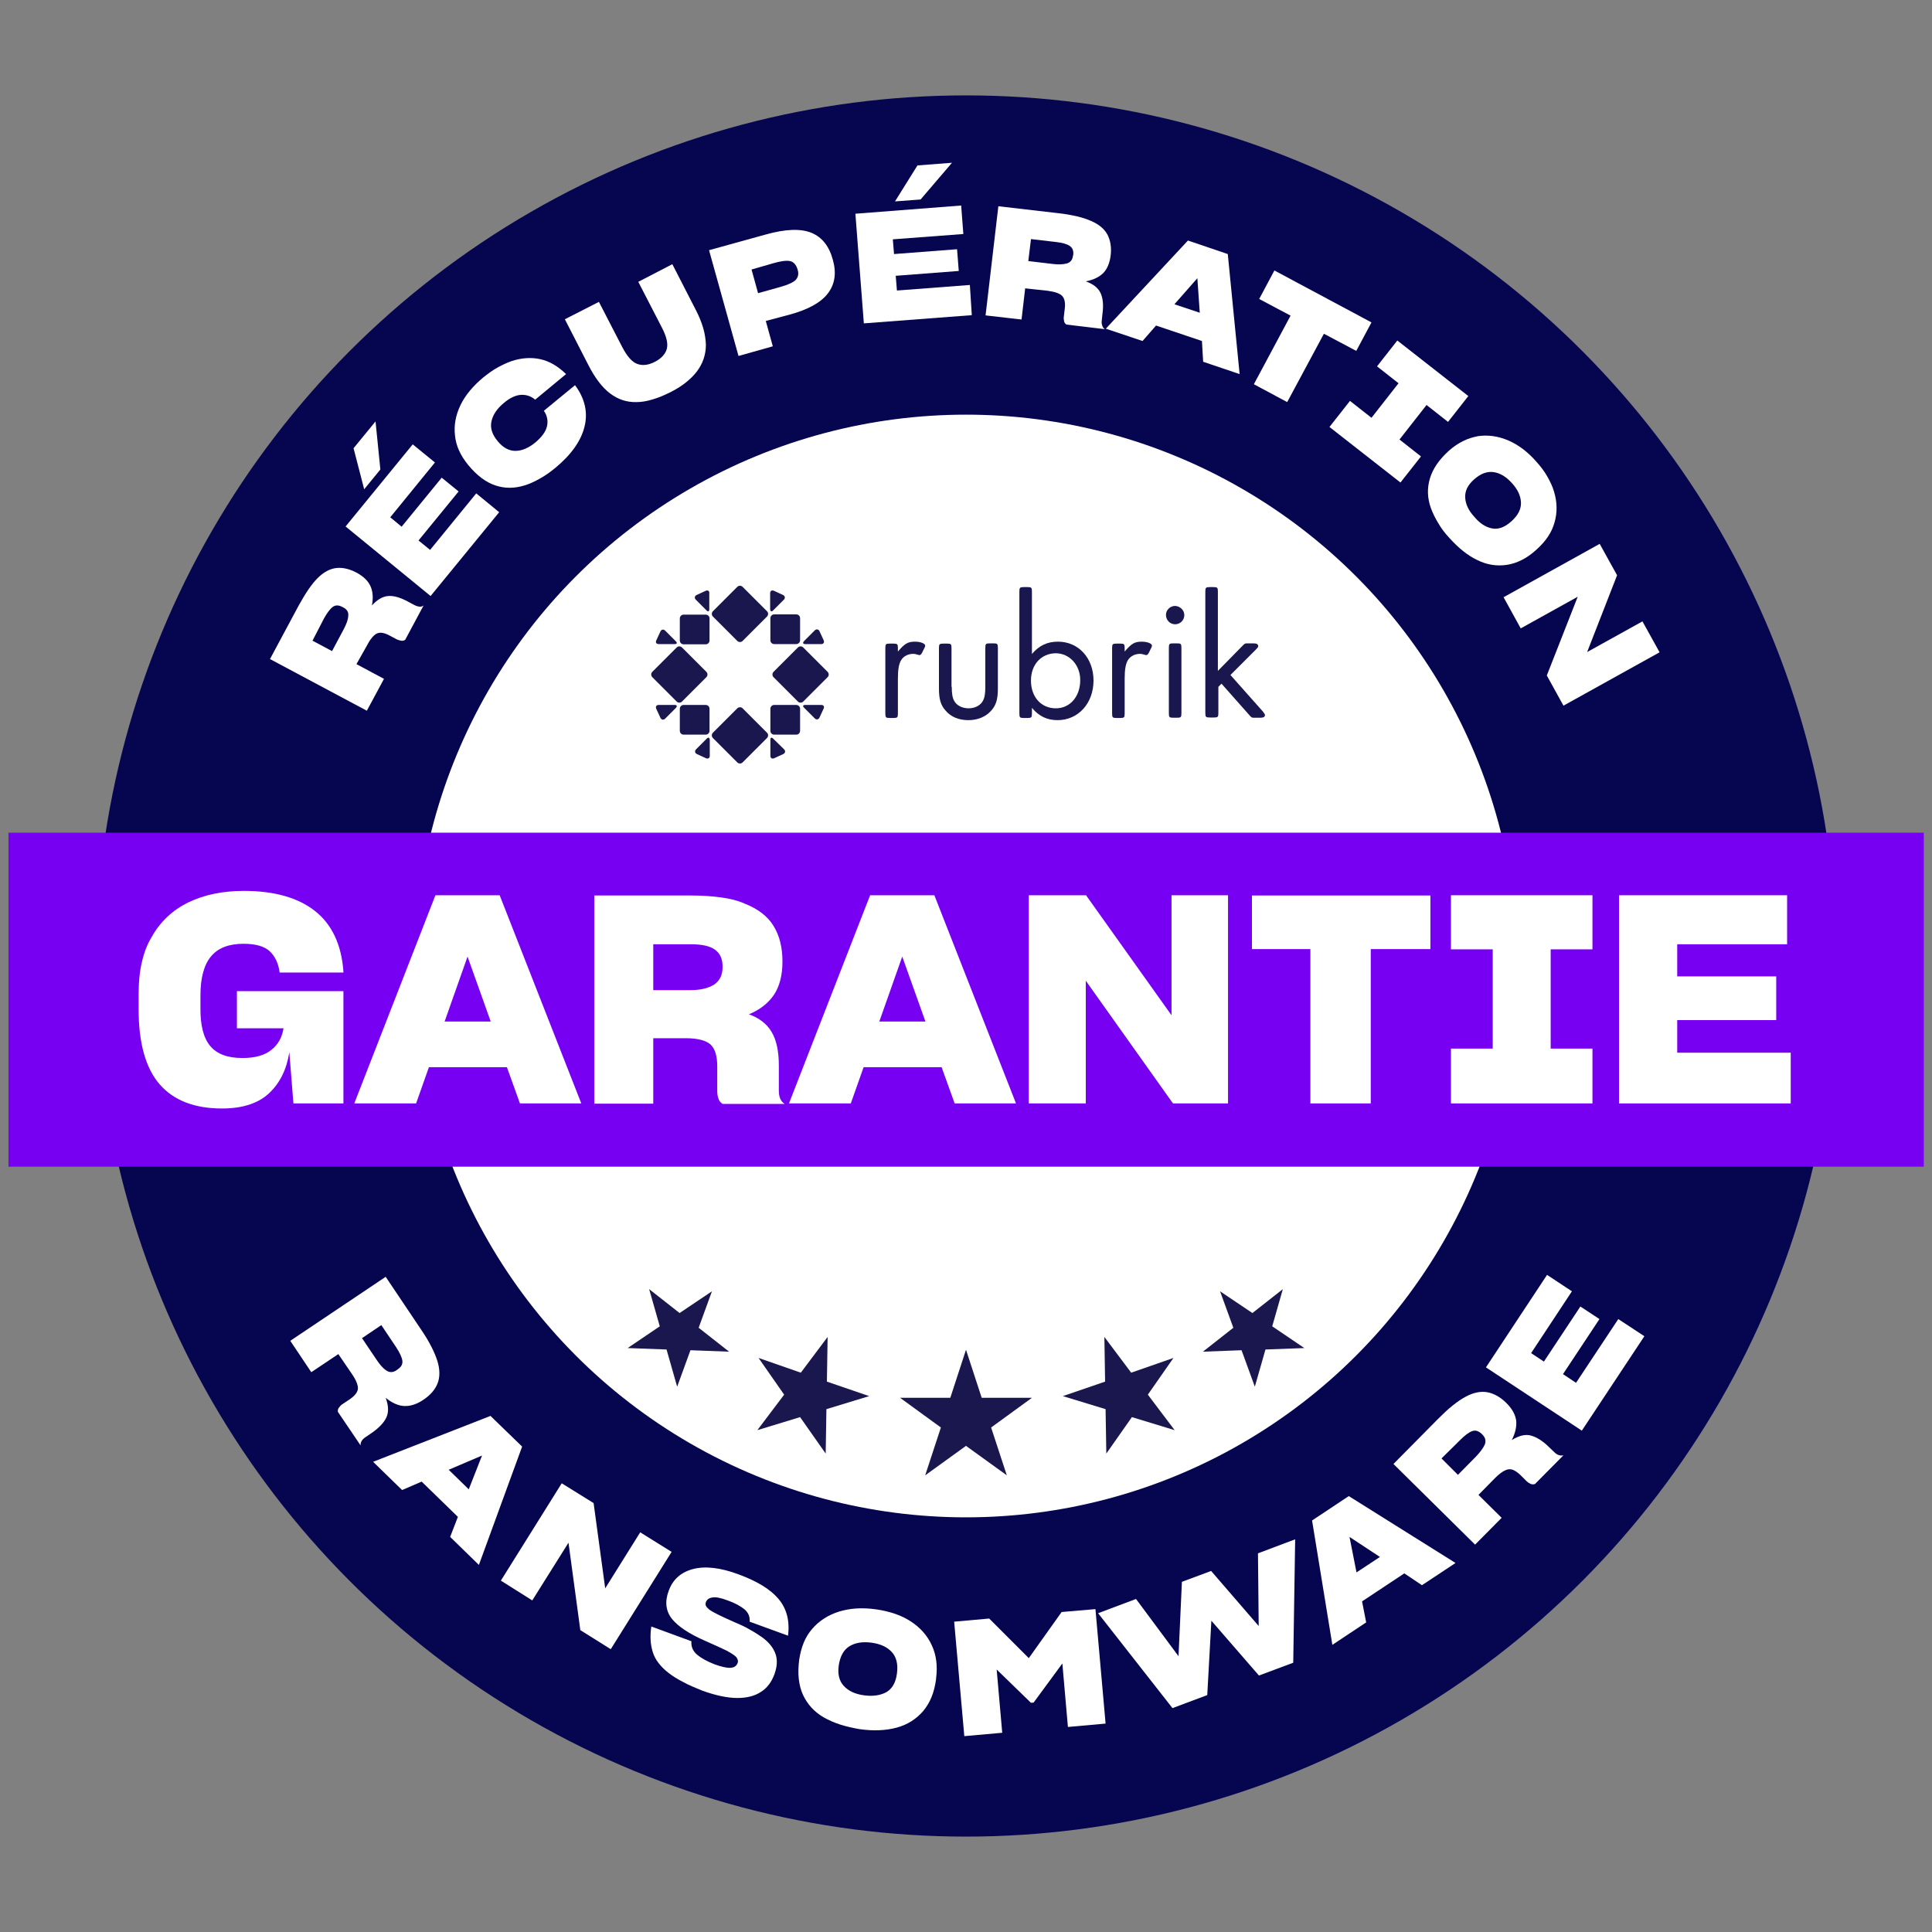 <?xml version="1.0" encoding="utf-8"?>
<!-- Generator: Adobe Illustrator 25.2.3, SVG Export Plug-In . SVG Version: 6.00 Build 0)  -->
<svg version="1.1" id="Layer_1" xmlns="http://www.w3.org/2000/svg" xmlns:xlink="http://www.w3.org/1999/xlink" x="0px" y="0px"
	 viewBox="0 0 800 800" style="enable-background:new 0 0 800 800;" xml:space="preserve">
<rect x="0" y="0" width="800" height="800" fill="#808080" stroke="none"/>
<style type="text/css">
	.st0{fill:#050550;}
	.st1{fill:#FFFFFF;}
	.st2{fill:#7800F2;}
	.st3{fill:#1A164E;}
</style>
<g>
	<g>
		<circle class="st0" cx="400" cy="400" r="360.5"/>
		<circle class="st1" cx="400" cy="400" r="228.3"/>
		<g>
			<rect x="3.5" y="344.8" class="st2" width="793.1" height="138.3"/>
		</g>
		<g>
			<polygon class="st3" points="400,558.9 406.5,578.8 427.3,578.8 410.4,591.1 416.9,610.9 400,598.7 383.1,610.9 389.6,591.1 
				372.7,578.8 393.5,578.8 			"/>
			<polygon class="st3" points="294.8,534.7 289.3,549.8 301.9,559.7 285.9,559.1 280.4,574.2 276,558.8 259.9,558.2 273.2,549.2 
				268.8,533.8 281.4,543.7 			"/>
			<polygon class="st3" points="342.7,553.6 342.4,572.1 359.9,578.1 342.2,583.5 341.9,601.9 331.3,586.8 313.6,592.2 324.7,577.5 
				314.1,562.3 331.6,568.4 			"/>
			<polygon class="st3" points="457.3,553.6 468.4,568.4 485.9,562.3 475.3,577.5 486.4,592.2 468.7,586.8 458.1,601.9 457.8,583.5 
				440.1,578.1 457.6,572.1 			"/>
			<polygon class="st3" points="505.2,534.7 518.6,543.7 531.2,533.8 526.8,549.2 540.1,558.2 524,558.8 519.6,574.2 514.1,559.1 
				498.1,559.7 510.7,549.8 			"/>
		</g>
		<g>
			<g>
				<g>
					<g>
						<path class="st3" d="M472.8,265.7c-3,0-4.3,0.8-7.1,4.1v-1.4c0-1.7-0.2-1.9-1.9-1.9h-1.4c-1.7,0-1.9,0.2-1.9,1.9v27
							c0,1.7,0.2,1.9,1.9,1.9h1.4c1.7,0,1.9-0.2,1.9-1.9V281c0-3.7,0.4-5.9,1.2-7.4c1.1-2.1,3.6-3.1,5.9-2.8c0.5,0.1,1,0.3,1.5,0.4
							c0.2,0.1,0.4,0.1,0.6,0c0.2-0.1,0.3-0.2,0.5-0.4c0.3-0.4,0.5-0.9,0.7-1.3c0.1-0.3,0.3-0.6,0.4-0.8c0.3-0.6,0.5-1,0.5-1.3
							C477.1,266.5,475.1,265.7,472.8,265.7z"/>
						<path class="st3" d="M378.9,265.7c-3,0-4.3,0.8-7.1,4.1v-1.4c0-1.7-0.2-1.9-1.9-1.9h-1.4c-1.7,0-1.9,0.2-1.9,1.9v27
							c0,1.7,0.2,1.9,1.9,1.9h1.4c1.7,0,1.9-0.2,1.9-1.9V281c0-3.7,0.4-5.9,1.2-7.4c1.1-2.1,3.6-3.1,5.9-2.8c0.5,0.1,1,0.3,1.5,0.4
							c0.2,0.1,0.4,0.1,0.6,0c0.2-0.1,0.3-0.2,0.5-0.4c0.3-0.4,0.5-0.9,0.7-1.3c0.1-0.3,0.3-0.6,0.4-0.8c0.3-0.6,0.5-1,0.5-1.3
							C383.2,266.5,381.2,265.7,378.9,265.7z"/>
						<path class="st3" d="M394.1,284.4c0,2.9,0.3,4.5,1,5.8c1,1.9,3.3,3.1,6,3.1c2.6,0,4.9-1.2,5.9-3.1c0.7-1.3,1-2.9,1-5.8v-16.1
							c0-1.7,0.2-1.9,1.9-1.9h1.4c1.7,0,1.9,0.2,1.9,1.9V285c0,4.5-0.7,7-2.8,9.3c-2.2,2.5-5.6,3.9-9.4,3.9c-3.9,0-7.2-1.3-9.4-3.9
							c-2.1-2.3-2.8-4.8-2.8-9.3v-16.6c0-1.7,0.2-1.9,1.9-1.9h1.4c1.7,0,1.9,0.2,1.9,1.9V284.4z"/>
						<path class="st3" d="M427.3,270.8c3-3.5,6.3-5.1,10.8-5.1c8.5,0,14.7,6.8,14.7,16.1c0,9.4-6.3,16.4-14.9,16.4
							c-4.3,0-7.7-1.6-10.6-5.1v2.3c0,1.7-0.2,1.9-1.9,1.9h-1.4c-1.7,0-1.9-0.2-1.9-1.9V245c0-1.7,0.2-1.9,1.9-1.9h1.4
							c1.7,0,1.9,0.2,1.9,1.9V270.8z M426.9,281.8c0,6.8,4.2,11.5,10.3,11.5c5.9,0,10.1-4.9,10.1-11.7c0-6.2-4.4-11.1-10.2-11.1
							C431.1,270.6,426.9,275.2,426.9,281.8z"/>
						<path class="st3" d="M490.4,254.7c0,2.1-1.7,3.8-3.8,3.8c-2.1,0-3.8-1.7-3.8-3.9c0-2,1.7-3.7,3.8-3.7
							C488.7,251,490.4,252.7,490.4,254.7z M489.2,295.3c0,1.7-0.2,1.9-1.9,1.9h-1.4c-1.7,0-1.9-0.2-1.9-1.9v-27
							c0-1.7,0.2-1.9,1.9-1.9h1.4c1.7,0,1.9,0.2,1.9,1.9V295.3z"/>
						<path class="st3" d="M514.6,267.3c0.9-0.9,0.9-0.9,2.2-0.9h2.3c1.3,0,1.9,0.4,1.9,1.2c0,0.3-0.3,0.7-0.9,1.3l-10.6,10.6
							l13.5,15.2c0.5,0.7,0.8,1.1,0.8,1.4c0,0.7-0.6,1.1-1.9,1.1h-2.3c-1.3,0-1.3,0-2.2-1l-11.6-13.1l-1.3,1.3v10.8
							c0,1.7-0.2,1.9-1.9,1.9H501c-1.7,0-1.9-0.2-1.9-1.9V245c0-1.7,0.2-1.9,1.9-1.9h1.4c1.7,0,1.9,0.2,1.9,1.9v32.8L514.6,267.3z"
							/>
					</g>
				</g>
			</g>
			<path class="st3" d="M279.4,291.9h-6.7c-0.9,0-1.3,0.7-1,1.5l1.8,3.9c0.4,0.8,1.3,0.9,1.9,0.3l4.5-4.5
				C280.5,292.4,280.3,291.9,279.4,291.9z M292.7,305.8l-4.5,4.5c-0.6,0.6-0.5,1.5,0.3,1.9l3.9,1.8c0.8,0.3,1.5-0.1,1.5-1v-6.7
				C293.8,305.4,293.3,305.2,292.7,305.8z M292.2,291.9h-9.1c-0.9,0-1.6,0.7-1.6,1.6v9.1c0,0.9,0.7,1.6,1.6,1.6h9.1
				c0.9,0,1.6-0.7,1.6-1.6v-9.1C293.8,292.6,293.1,291.9,292.2,291.9z M292.5,280.4c0.6-0.6,0.6-1.6,0-2.2l-10.1-10.1
				c-0.6-0.6-1.6-0.6-2.2,0l-10.1,10.1c-0.6,0.6-0.6,1.6,0,2.2l10.1,10.1c0.6,0.6,1.6,0.6,2.2,0L292.5,280.4z M272.7,266.7h6.7
				c0.9,0,1.1-0.5,0.5-1.1l-4.5-4.5c-0.6-0.6-1.5-0.5-1.9,0.3l-1.8,3.9C271.4,266,271.8,266.7,272.7,266.7z M333.4,266.7h6.7
				c0.9,0,1.3-0.7,1-1.5l-1.8-3.9c-0.4-0.8-1.3-0.9-1.9-0.3l-4.5,4.5C332.3,266.2,332.5,266.7,333.4,266.7z M320.1,252.8l4.5-4.5
				c0.6-0.6,0.5-1.5-0.3-1.9l-3.9-1.8c-0.8-0.3-1.5,0.1-1.5,1v6.7C319,253.2,319.5,253.4,320.1,252.8z M320.6,266.7h9.1
				c0.9,0,1.6-0.7,1.6-1.6V256c0-0.9-0.7-1.6-1.6-1.6h-9.1c-0.9,0-1.6,0.7-1.6,1.6v9.1C319,266,319.7,266.7,320.6,266.7z M307.5,243
				c-0.6-0.6-1.6-0.6-2.2,0l-10.1,10.1c-0.6,0.6-0.6,1.6,0,2.2l10.1,10.1c0.6,0.6,1.6,0.6,2.2,0l10.1-10.1c0.6-0.6,0.6-1.6,0-2.2
				L307.5,243z M292.2,254.5h-9.1c-0.9,0-1.6,0.7-1.6,1.6v9.1c0,0.9,0.7,1.6,1.6,1.6h9.1c0.9,0,1.6-0.7,1.6-1.6V256
				C293.8,255.2,293.1,254.5,292.2,254.5z M342.7,278.2l-10.1-10.1c-0.6-0.6-1.6-0.6-2.2,0l-10.1,10.1c-0.6,0.6-0.6,1.6,0,2.2
				l10.1,10.1c0.6,0.6,1.6,0.6,2.2,0l10.1-10.1C343.3,279.8,343.3,278.8,342.7,278.2z M329.7,291.9h-9.1c-0.9,0-1.6,0.7-1.6,1.6v9.1
				c0,0.9,0.7,1.6,1.6,1.6h9.1c0.9,0,1.6-0.7,1.6-1.6v-9.1C331.3,292.6,330.6,291.9,329.7,291.9z M340.1,291.9h-6.7
				c-0.9,0-1.1,0.5-0.5,1.1l4.5,4.5c0.6,0.6,1.5,0.5,1.9-0.3l1.8-3.9C341.4,292.6,341,291.9,340.1,291.9z M292.3,244.6l-3.9,1.8
				c-0.8,0.4-0.9,1.3-0.3,1.9l4.5,4.5c0.6,0.6,1.1,0.4,1.1-0.5v-6.7C293.8,244.7,293.1,244.3,292.3,244.6z M320.1,305.8
				c-0.6-0.6-1.1-0.4-1.1,0.5v6.7c0,0.9,0.7,1.3,1.5,1l3.9-1.8c0.8-0.4,0.9-1.3,0.3-1.9L320.1,305.8z M307.5,293.3
				c-0.6-0.6-1.6-0.6-2.2,0l-10.1,10.1c-0.6,0.6-0.6,1.6,0,2.2l10.1,10.1c0.6,0.6,1.6,0.6,2.2,0l10.1-10.1c0.6-0.6,0.6-1.6,0-2.2
				L307.5,293.3z"/>
		</g>
	</g>
	<g>
		<path class="st1" d="M119.8,435.7c-1.1,7.1-3.9,12.8-8.4,17c-4.5,4.2-11,6.3-19.5,6.3c-11.3,0-19.9-3.3-25.7-9.9
			c-5.8-6.6-8.8-17-8.8-31.1v-6.4c0-4.7,0.4-9.1,1.3-13c0.9-4,2.2-7.5,4.1-10.6c3.5-6.3,8.6-11.1,15.1-14.3
			c6.6-3.2,14.3-4.8,23.1-4.8c12.6,0,22.4,2.8,29.4,8.3c7,5.5,11,13.9,11.8,25.1v0.4h-26.4c-0.5-3.8-1.9-6.7-4.1-8.8
			c-2.3-2.1-5.9-3.1-10.9-3.1c-6,0-10.5,1.7-13.4,5.2c-2.9,3.4-4.4,8.9-4.4,16.2v5c-0.1,7.4,1.3,12.7,4.1,16
			c2.8,3.3,7.2,4.9,13.3,4.9c5.2,0,9.2-1.1,12-3.4c2.8-2.2,4.4-5.2,5-8.9H98.1v-15.4h44.1v46.5h-20.7L119.8,435.7z"/>
		<path class="st1" d="M209.9,441.9h-32.3l-5.3,15h-25.6l33.6-86.2h26.6l33.8,86.2h-25.4L209.9,441.9z M193.6,396.1l-9.5,26.9h19.1
			L193.6,396.1z"/>
		<path class="st1" d="M270.5,429.8v27.2h-24.4v-86.2h40c4.6,0,8.8,0.3,12.5,0.8c3.7,0.5,6.9,1.3,9.6,2.5c5.6,2.2,9.7,5.3,12.1,9.3
			c2.5,4,3.7,9,3.7,14.8c0,5.6-1.2,10.2-3.5,13.7c-2.4,3.5-5.8,6.2-10.4,8.1c4.2,1.5,7.4,3.9,9.4,7.3c2,3.3,3,8,3,13.9v10.5
			c0,1.3,0.2,2.4,0.6,3.3c0.4,0.9,1,1.6,1.8,2.1h-25.7c-0.8-0.5-1.4-1.2-1.7-2.2c-0.4-1-0.5-2.1-0.5-3.2v-10.1c0-4.5-1-7.5-2.9-9.2
			c-1.9-1.6-5.3-2.5-10.2-2.5H270.5z M270.5,391v19h15.3c4.2,0,7.5-0.8,9.9-2.3c2.3-1.6,3.5-3.9,3.5-7.2v-0.4c0-3.1-1.1-5.4-3.2-6.9
			c-2.1-1.5-5.4-2.2-9.9-2.2H270.5z"/>
		<path class="st1" d="M389.9,441.9h-32.3l-5.3,15h-25.6l33.6-86.2h26.6l33.8,86.2h-25.4L389.9,441.9z M373.6,396.1l-9.5,26.9h19.1
			L373.6,396.1z"/>
		<path class="st1" d="M449.6,406.1v50.8h-23.6v-86.2h23.7l35.4,49.7v-49.7h23.4v86.2h-22.8L449.6,406.1z"/>
		<path class="st1" d="M567.6,393v63.9h-25V393h-24.2v-22.2h73.9V393H567.6z"/>
		<path class="st1" d="M600.8,456.9v-22.7h17.3v-41.1h-17.3v-22.4h58.6v22.4h-17.3v41.1h17.3v22.7H600.8z"/>
		<path class="st1" d="M741.4,456.9h-71v-86.2h69.6V391h-45.5v13.3h41v18.1h-41v13.5h47V456.9z"/>
	</g>
</g>
<g>
	<g>
		<g>
			<g>
				<path class="st1" d="M147.6,275l11.4,6.1l-7.1,13.2l-40.1-21.4l11.9-22.2c1.4-2.5,2.7-4.7,4-6.6c1.3-1.9,2.6-3.5,3.8-4.7
					c2.5-2.5,5.1-3.9,7.8-4.2c2.6-0.3,5.5,0.4,8.5,2c2.7,1.5,4.6,3.3,5.6,5.5s1.2,4.9,0.6,8c2.2-2.4,4.4-3.7,6.7-3.9
					c2.3-0.2,5.1,0.6,8.4,2.4l2.6,1.4c0.6,0.3,1.2,0.5,1.9,0.6c0.6,0.1,1.3-0.1,1.8-0.5l-7.6,14.2c-0.5,0.4-1.1,0.5-1.7,0.4
					c-0.6-0.1-1.2-0.3-1.7-0.5l-3-1.6c-2.2-1.2-4-1.5-5.3-0.9c-1.3,0.6-2.7,2.2-4.1,4.9L147.6,275z M129.4,265.3l8.1,4.3l4.8-9
					c1.1-2.1,1.8-3.9,1.9-5.5c0.2-1.6-0.5-2.8-2.1-3.6l-0.4-0.2c-1.5-0.8-2.8-0.8-3.9,0c-1.1,0.8-2.3,2.4-3.6,4.7L129.4,265.3z"/>
				<path class="st1" d="M206.7,212.1l-28.4,34.7L143.1,218l27.8-34l9.2,7.5l-18.5,22.7l4.7,3.9l16.6-20.3l7,5.7l-16.6,20.3l4.8,3.9
					l19.1-23.4L206.7,212.1z M146.4,185.6l9.1-11.1l2,19.9l-6.7,8.2L146.4,185.6z"/>
				<path class="st1" d="M242,176.8c-1.5,5.9-5.5,11.5-12,16.9c-2.2,1.8-4.3,3.3-6.5,4.5c-2.1,1.2-4.3,2.2-6.3,2.8
					c-4.2,1.3-8.2,1.3-12.1,0c-3.9-1.3-7.6-4.1-11.1-8.3l-0.1-0.1c-1.6-2-2.9-4-3.8-6c-0.9-2-1.5-4.1-1.7-6.3
					c-0.5-4.3,0.3-8.4,2.3-12.6c2-4.1,5.2-7.9,9.4-11.4c2-1.6,3.9-3,5.9-4.1c2-1.1,3.9-2,5.9-2.7c4-1.3,7.9-1.6,11.7-0.8
					c3.8,0.8,7.4,2.9,10.8,6.2l-12.8,10.6c-1.6-1.4-3.6-2.1-5.8-2c-2.2,0.1-4.6,1.2-7.1,3.3c-2.9,2.4-4.6,4.9-5.2,7.7
					c-0.6,2.7,0.3,5.5,2.6,8.2l0,0c2.2,2.7,4.7,4,7.3,4c2.7,0,5.5-1.2,8.3-3.5c2.7-2.3,4.3-4.5,4.8-6.7c0.5-2.2,0.1-4.4-1.3-6.4
					l12.9-10.6C242.3,165.1,243.5,171,242,176.8z"/>
				<path class="st1" d="M270.2,165.4c-2.3,0.7-4.5,1.1-6.6,1.1c-4.1,0.1-7.7-1.1-11-3.6c-3.3-2.5-6.3-6.5-9-11.8l-9.7-18.9L248,125
					l9.7,18.8c2,3.8,4,6.1,6.2,6.9c2.2,0.8,4.6,0.5,7.3-0.9c2.7-1.4,4.3-3.2,4.9-5.3c0.6-2.2-0.1-5.2-2.1-9l-9.7-18.8l14.1-7.3
					l9.7,18.9c1.4,2.7,2.4,5.2,3.1,7.6c0.7,2.4,1,4.7,1.1,6.8c0,4.2-1.3,7.9-3.8,11.2c-2.5,3.2-6.1,6.1-10.9,8.5
					C275,163.7,272.6,164.7,270.2,165.4z"/>
				<path class="st1" d="M317.1,132.9l2.9,10.5l-14.2,4l-12.2-43.8l23.5-6.5c8.2-2.3,14.5-2.5,18.9-0.7c4.4,1.8,7.4,5.6,8.9,11.3
					c1.5,5.4,0.8,10-2.1,13.8c-2.9,3.8-8.2,6.7-15.9,8.8L317.1,132.9z M311.2,111.6l2.7,9.8l9.3-2.6c3.2-0.9,5.3-1.9,6.3-2.9
					c1-1.1,1.3-2.5,0.8-4.2c-0.6-2.1-1.7-3.3-3.2-3.6c-1.5-0.3-3.8,0-6.9,0.9L311.2,111.6z"/>
				<path class="st1" d="M402.4,130.5l-44.7,3.4l-3.5-45.4l43.8-3.4l0.9,11.8l-29.2,2.2l0.5,6.1l26.1-2l0.7,9l-26.1,2l0.5,6.1
					l30.2-2.3L402.4,130.5z M379.9,68.5l14.3-1.1l-13,15.2l-10.6,0.8L379.9,68.5z"/>
				<path class="st1" d="M424.5,119.4l-1.5,12.9l-14.9-1.7l5.3-45.2l25,2.9c2.9,0.3,5.4,0.8,7.6,1.3c2.2,0.5,4.2,1.2,5.8,1.9
					c3.3,1.4,5.5,3.3,6.8,5.7c1.2,2.4,1.7,5.2,1.3,8.6c-0.4,3.1-1.4,5.5-3,7.2c-1.7,1.7-4.1,2.9-7.3,3.5c3.1,1.1,5.1,2.7,6.1,4.8
					c1,2.1,1.3,5,0.8,8.7l-0.3,2.9c-0.1,0.7,0,1.3,0.2,1.9c0.2,0.6,0.5,1.1,1.1,1.5l-15.9-1.9c-0.6-0.4-0.9-0.8-1-1.5
					c-0.1-0.6-0.2-1.2-0.1-1.7l0.4-3.4c0.3-2.5-0.1-4.2-1.1-5.3c-1-1-3-1.7-6-2.1L424.5,119.4z M426.9,99l-1.1,9.1l10.1,1.2
					c2.4,0.3,4.3,0.2,5.8-0.2s2.4-1.5,2.6-3.2l0.1-0.4c0.2-1.7-0.3-2.9-1.5-3.7c-1.2-0.8-3.1-1.3-5.7-1.6L426.9,99z"/>
				<path class="st1" d="M497.7,141.2l-19-6.4l-5.6,6.4l-15.2-5.1l34-36.5l16.5,5.6l4.9,49.7l-15.1-5.1L497.7,141.2z M495.8,115.2
					l-9.5,10.8l10.5,3.5L495.8,115.2z"/>
				<path class="st1" d="M548.2,138.2L533,166.5l-13.8-7.4l15.2-28.4l-13-6.9l6.3-11.8l40.2,21.5l-6.3,11.8L548.2,138.2z"/>
				<path class="st1" d="M550.5,176.8l8.5-10.8l8.9,7l11.2-14.3l-8.9-7l8.4-10.7l29.4,23l-8.4,10.7l-8.9-7l-11.2,14.3l8.9,7
					l-8.5,10.8L550.5,176.8z"/>
				<path class="st1" d="M595.6,216.7c-1.3-2.1-2.3-4.2-3.1-6.3c-1.5-4.2-1.6-8.3-0.4-12.3c1.2-4,3.8-7.8,7.8-11.4l0.1-0.1
					c1.9-1.7,3.9-3,5.9-4c2-1,4.1-1.6,6.1-2c4.2-0.6,8.4,0,12.6,1.8c4.2,1.8,8.1,4.8,11.6,8.8c1.8,2,3.3,4,4.5,6.1
					c1.2,2.1,2.2,4.2,2.8,6.3c1.3,4.3,1.4,8.6,0.2,12.7c-1.1,4.1-3.6,7.8-7.4,11.2l-0.2,0.2c-2,1.8-4,3.2-6,4.2c-2,1-4.1,1.7-6.2,2
					c-4.1,0.6-8.2,0-12.2-2c-4-1.9-7.8-5-11.5-9.1C598.4,220.9,596.8,218.8,595.6,216.7z M617.8,218.8c2.6,0.5,5.2-0.4,8-2.9
					c2.8-2.5,4.1-5.1,4-7.8c-0.1-2.7-1.3-5.4-3.7-8c-2.4-2.7-4.9-4.2-7.6-4.6c-2.7-0.4-5.4,0.6-8.1,3l0,0c-2.6,2.3-3.8,4.7-3.7,7.4
					c0.1,2.7,1.3,5.4,3.7,8C612.7,216.7,615.2,218.3,617.8,218.8z"/>
				<path class="st1" d="M653.3,247.1l-23.6,13.1l-7.1-12.9l39.8-22.1l7.2,13L657.2,270l22.9-12.7l7.1,12.8l-39.8,22.1l-6.9-12.5
					L653.3,247.1z"/>
			</g>
		</g>
		<g>
			<g>
				<path class="st1" d="M140.1,560.7l-11.2,7.5l-8.7-13l39.5-26.5l14.7,21.9c1.7,2.5,3.1,4.8,4.2,7c1.1,2.1,1.9,4.1,2.5,5.9
					c1.1,3.6,1.1,6.7,0.1,9.3c-1,2.6-3,4.9-6,6.9c-2.7,1.8-5.3,2.6-7.8,2.5s-5.1-1.3-7.7-3.4c1.2,3.2,1.3,5.9,0.3,8.1
					c-1,2.2-3.1,4.4-6.3,6.6l-2.5,1.7c-0.6,0.4-1.1,0.9-1.4,1.4c-0.4,0.6-0.5,1.2-0.5,1.9l-9.4-13.9c-0.1-0.7,0.1-1.3,0.5-1.8
					c0.4-0.5,0.8-1,1.3-1.3l3-2c2.2-1.5,3.3-2.9,3.5-4.4c0.1-1.5-0.7-3.6-2.5-6.2L140.1,560.7z M157.9,548.7l-8,5.4l6,8.9
					c1.4,2.1,2.7,3.6,4.1,4.5c1.3,0.9,2.8,0.9,4.3-0.2l0.4-0.3c1.5-1,2.1-2.2,1.9-3.6c-0.2-1.4-1.1-3.3-2.6-5.6L157.9,548.7z"/>
				<path class="st1" d="M189.6,628.1l-15-14.6l-8.1,3.5l-12-11.7l48.6-19l13.1,12.7l-17.9,49l-11.9-11.6L189.6,628.1z M199.6,602.7
					l-13.8,5.9l8.3,8.1L199.6,602.7z"/>
				<path class="st1" d="M235.4,638.8l-15,23.9l-13-8.2l25.2-40.3l13.2,8.2l4.8,35.3l14.5-23.2l13,8.1l-25.2,40.3l-12.6-7.9
					L235.4,638.8z"/>
				<path class="st1" d="M282.9,696.5c-2.4-1.2-4.4-2.5-6.1-3.8c-3.3-2.6-5.5-5.4-6.5-8.6c-1-3.2-1.2-6.7-0.6-10.6l16.6,6.1
					c-0.2,2.2,0.6,4.1,2.4,5.6c1.8,1.5,4.2,2.8,7.3,4c2.8,1,5,1.5,6.5,1.4c1.5-0.1,2.4-0.7,2.9-1.9c0.2-0.5,0.2-0.9,0.1-1.3
					c-0.1-0.4-0.3-0.8-0.6-1.2c-0.6-0.7-2-1.6-4-2.7c-2.1-1-5.1-2.4-9-4.1c-6.6-2.9-11.1-5.9-13.7-9.1c-2.5-3.2-3-7.1-1.3-11.6
					c1.7-4.7,5.1-7.7,10.1-9c5-1.3,11.3-0.6,18.8,2.2c7.6,2.8,13.1,6.1,16.5,10.1c3.4,4,4.8,9.1,4,15.3l-15.9-5.8
					c0.2-2-0.5-3.7-2.1-5.1c-1.6-1.3-3.9-2.6-7-3.7c-2.9-1.1-5-1.5-6.4-1.2c-1.4,0.2-2.2,0.9-2.6,1.9c-0.2,0.5-0.2,1.1,0,1.5
					c0.2,0.5,0.7,1,1.4,1.6c0.8,0.6,2.1,1.3,3.7,2.1c1.7,0.8,3.9,1.9,6.7,3.1c2.4,1,4.6,2,6.4,3.1c1.9,1,3.5,2.1,5,3.1
					c2.9,2.1,4.7,4.4,5.6,6.9s0.7,5.3-0.4,8.4c-0.6,1.6-1.3,3-2.2,4.2c-0.9,1.2-2,2.3-3.3,3.1c-2.5,1.7-5.8,2.6-9.8,2.6
					c-4.1,0-8.9-1-14.5-3C288,698.9,285.2,697.8,282.9,696.5z"/>
				<path class="st1" d="M347.9,714.1c-2.5-0.8-4.7-1.8-6.7-2.9c-4-2.3-6.9-5.5-8.7-9.4c-1.8-4-2.3-8.7-1.6-14.3l0-0.1
					c0.4-2.6,1-5,1.9-7.2c0.9-2.2,2.1-4.1,3.5-5.7c2.9-3.4,6.7-5.8,11.2-7.2c4.6-1.4,9.6-1.7,15.3-0.9c2.8,0.4,5.3,1,7.7,1.8
					c2.4,0.8,4.6,1.9,6.5,3.1c4,2.6,6.9,5.8,8.8,9.9c1.9,4,2.5,8.7,1.8,13.9l0,0.3c-0.4,2.8-1,5.2-1.9,7.4s-2.1,4.1-3.5,5.8
					c-2.9,3.3-6.5,5.6-11,6.8c-4.5,1.2-9.6,1.4-15.3,0.6C353.1,715.5,350.4,714.9,347.9,714.1z M367,700.7c2.4-1.4,3.9-3.9,4.4-7.7
					c0.5-3.9-0.2-6.8-2.1-8.9c-1.9-2.1-4.7-3.4-8.4-3.9c-3.7-0.5-6.8,0-9.2,1.5c-2.4,1.5-3.8,4.1-4.4,7.9l0,0.1
					c-0.5,3.5,0.2,6.4,2.1,8.4c1.9,2.1,4.7,3.4,8.4,3.9C361.5,702.5,364.6,702,367,700.7z"/>
				<path class="st1" d="M412.7,691.3l2.3,26.2l-15.7,1.4l-4.2-47.4l14.5-1.3l16.4,16.4l13.6-19.1l14-1.2l4.2,47.4l-15.6,1.4
					l-2.3-26.3L428,705l-1.1,0.1L412.7,691.3z"/>
				<path class="st1" d="M501.6,671.1l-1.7,30.8l-14.4,5.4l-30.8-39.3l15.7-5.9l17.6,23.7l1.4-30.8l12.1-4.5l19.7,22.8l-0.3-30.1
					l15.4-5.8l-0.8,51.1l-14.2,5.3L501.6,671.1z"/>
				<path class="st1" d="M581.5,651.5L564,663.1l1.7,8.7l-14,9.3l-8.4-51.5l15.2-10.1l44.2,27.7l-13.9,9.2L581.5,651.5z
					 M558.8,636.4l2.9,14.7l9.7-6.4L558.8,636.4z"/>
				<path class="st1" d="M612.2,619l9.6,9.5l-11,11.1L577,606.2l18.5-18.7c2.1-2.1,4.1-4,6-5.5c1.9-1.5,3.6-2.7,5.3-3.6
					c3.3-1.8,6.3-2.4,9.1-1.9c2.7,0.5,5.4,2,7.9,4.5c2.3,2.3,3.6,4.6,4,7.1c0.3,2.5-0.3,5.2-1.8,8.2c2.9-1.8,5.5-2.5,7.8-1.9
					s4.9,2.1,7.7,4.9l2.2,2.1c0.5,0.5,1.1,0.9,1.7,1.1s1.3,0.3,2,0.1l-11.8,11.9c-0.7,0.2-1.3,0.2-1.9-0.1c-0.6-0.3-1.1-0.6-1.5-1
					l-2.5-2.5c-1.9-1.8-3.5-2.7-5-2.5c-1.5,0.2-3.4,1.4-5.6,3.6L612.2,619z M596.9,603.9l6.8,6.8l7.5-7.6c1.7-1.8,2.9-3.4,3.6-4.9
					c0.6-1.5,0.3-2.9-1-4.2l-0.3-0.3c-1.3-1.2-2.6-1.6-3.9-1.1c-1.4,0.5-3,1.7-5,3.7L596.9,603.9z"/>
				<path class="st1" d="M680.9,553.3L655,592.4l-39.7-26.2l25.3-38.3l10.3,6.8l-16.9,25.6l5.3,3.5l15.1-22.8l7.9,5.2l-15.1,22.8
					l5.4,3.6l17.5-26.4L680.9,553.3z"/>
			</g>
		</g>
	</g>
</g>
</svg>
